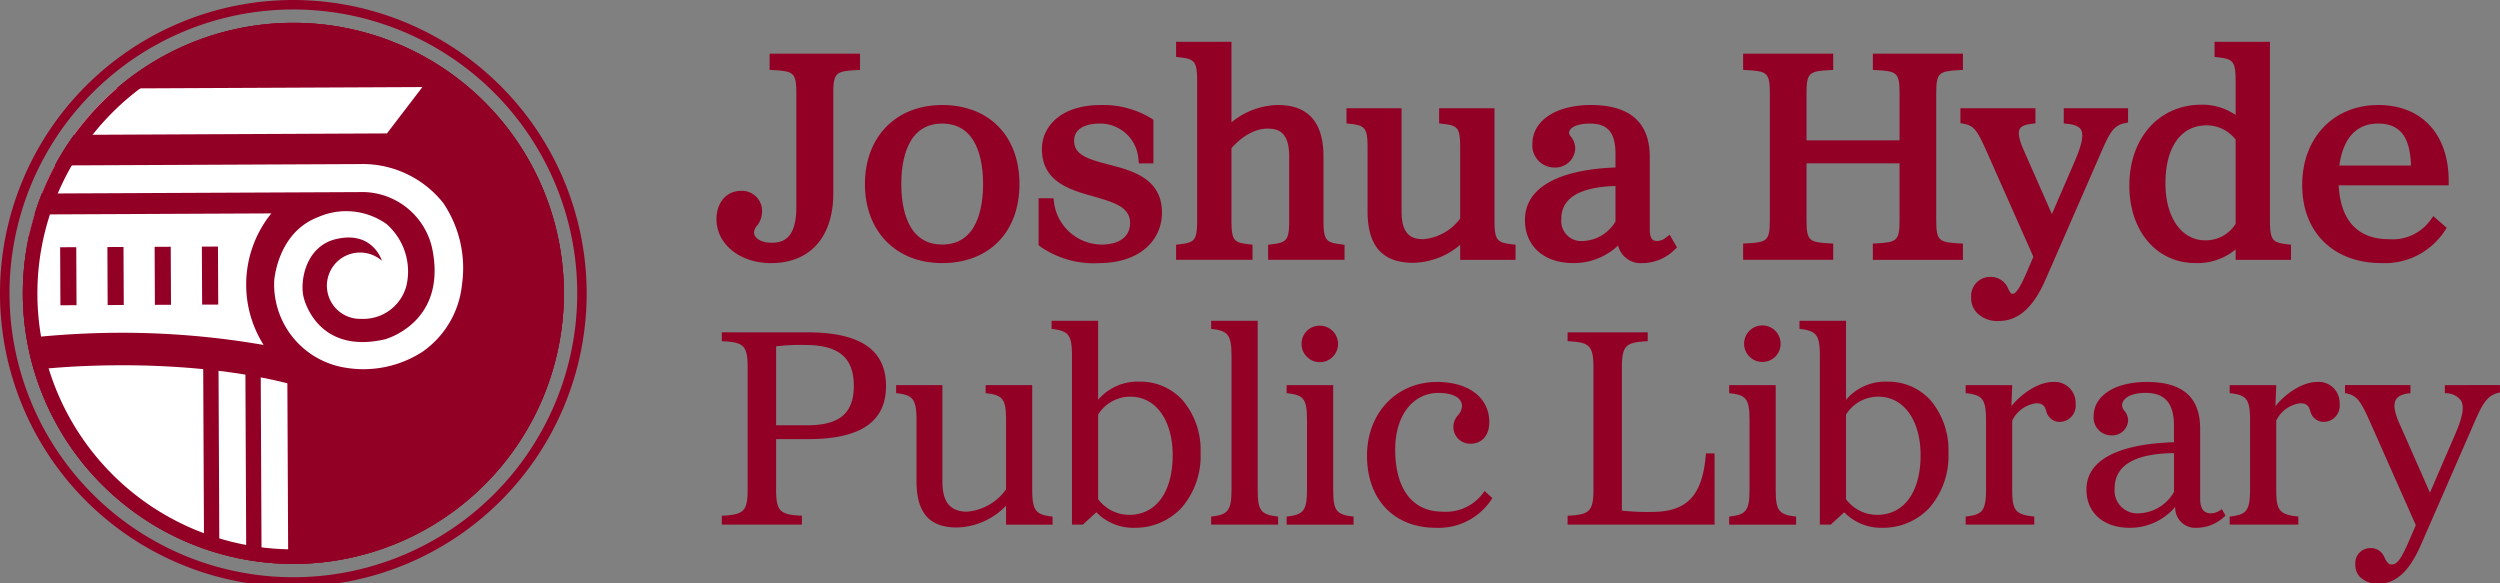 <svg xmlns="http://www.w3.org/2000/svg" xmlns:xlink="http://www.w3.org/1999/xlink" width="300" height="70" viewBox="0 0 300 70">
  <rect x="0" y="0" width="300" height="70" fill="#808080" stroke="none"/>
  <defs>
    <clipPath id="clip-path">
      <rect id="Rectangle_3110" data-name="Rectangle 3110" width="300" height="76.614" fill="none"/>
    </clipPath>
    <clipPath id="clip-path-2">
      <path id="Path_34" data-name="Path 34" d="M35.6,3.289a32.354,32.354,0,1,0,.15,0H35.6" transform="translate(-3.289 -3.288)" fill="none"/>
    </clipPath>
    <clipPath id="clip-Artboard_3">
      <rect width="300" height="70"/>
    </clipPath>
  </defs>
  <g id="Artboard_3" data-name="Artboard – 3" clip-path="url(#clip-Artboard_3)">
    <g id="Group_6654" data-name="Group 6654">
      <g id="Group_14" data-name="Group 14" transform="translate(0 0)">
        <g id="Group_13" data-name="Group 13" clip-path="url(#clip-path)">
          <path id="Path_1" data-name="Path 1" d="M187.424,49.075A2.19,2.19,0,1,0,189.6,46.9a2.149,2.149,0,0,0-2.173,2.172" transform="translate(-31.237 -7.817)" fill="#930025"/>
          <path id="Path_2" data-name="Path 2" d="M109.737,32.86c4.668,0,7.455-3.133,7.455-8.381v-12c0-2.46.342-2.641,2.725-2.771l.481-.026V7.726H109.549V9.678l.481.026c2.383.13,2.726.311,2.726,2.771V26.153c0,3.78-1.594,4.265-2.983,4.265-1.193,0-2.092-.532-2.092-1.237a1.332,1.332,0,0,1,.348-.8,2.7,2.7,0,0,0,.614-1.69,2.412,2.412,0,0,0-2.539-2.5c-1.725,0-2.931,1.4-2.931,3.394,0,3.011,2.823,5.282,6.564,5.282" transform="translate(-17.195 -1.288)" fill="#930025"/>
          <path id="Path_3" data-name="Path 3" d="M143.093,24.607c0-5.763-3.64-9.485-9.273-9.485-5.545,0-9.271,3.812-9.271,9.485s3.726,9.486,9.271,9.486c5.633,0,9.273-3.723,9.273-9.486m-14.178,0c0-2.711.637-7.258,4.906-7.258s4.907,4.547,4.907,7.258-.638,7.257-4.907,7.257-4.906-4.547-4.906-7.257" transform="translate(-20.758 -2.52)" fill="#930025"/>
          <path id="Path_4" data-name="Path 4" d="M156.765,34.093c5.248,0,7.6-3.029,7.6-6.03,0-4.141-3.55-5.061-6.4-5.8-2.577-.662-4.143-1.186-4.143-2.856,0-1.908,2.309-2.057,3.018-2.057a4.591,4.591,0,0,1,4.7,4.332l.057.442h1.739V16.9l-.216-.152a11.054,11.054,0,0,0-6.1-1.624c-4.879,0-7.062,2.653-7.062,5.282,0,3.959,3.442,4.918,6.207,5.689l.222.065c2.228.652,4.151,1.217,4.151,3.116,0,1.622-1.274,2.591-3.411,2.591a5.817,5.817,0,0,1-5.728-5.1l-.049-.453H149.56v5.634l.193.153a11.3,11.3,0,0,0,7.012,2" transform="translate(-24.927 -2.52)" fill="#930025"/>
          <path id="Path_5" data-name="Path 5" d="M178.528,30.368l-.448-.054C176.285,30.1,176,29.886,176,27.4V18.788c.631-.723,2.279-2.35,4.337-2.35,1.281,0,2.591.4,2.591,3.338V27.4c0,2.465-.314,2.7-2.082,2.915l-.448.054v1.813h9.174V30.369l-.448-.054c-1.767-.213-2.082-.449-2.082-2.915V19.776c0-4.095-1.837-6.172-5.46-6.172A9.038,9.038,0,0,0,176,15.683V6.016h-6.645V7.83l.447.054c1.767.213,2.081.448,2.081,2.915V27.4c0,2.466-.314,2.7-2.081,2.915l-.447.054v1.813h9.175Z" transform="translate(-28.225 -1.003)" fill="#930025"/>
          <path id="Path_6" data-name="Path 6" d="M211.654,29V15.591h-6.647v1.815l.449.054c1.793.212,2.081.428,2.081,2.915v8.446A6.139,6.139,0,0,1,203.13,31.3c-1.3,0-2.626-.393-2.626-3.3V15.591h-6.61v1.815l.448.054c1.768.213,2.082.448,2.082,2.915v7.588c0,4.153,1.787,6.173,5.46,6.173a8.943,8.943,0,0,0,5.654-2.156v1.8h6.646V31.965l-.448-.054c-1.767-.213-2.081-.449-2.081-2.915" transform="translate(-32.316 -2.599)" fill="#930025"/>
          <path id="Path_7" data-name="Path 7" d="M230.768,31.974a2.781,2.781,0,0,0,2.935,2.119,5.517,5.517,0,0,0,3.838-1.6l.3-.277-.882-1.523-.458.344a1.678,1.678,0,0,1-1.013.4c-.463,0-.916-.109-.916-1.415V21.365c0-4.143-2.377-6.244-7.063-6.244-4.2,0-7.028,1.88-7.028,4.677a2.644,2.644,0,0,0,2.612,2.823,2.394,2.394,0,0,0,2.538-2.289,2.341,2.341,0,0,0-.525-1.423.946.946,0,0,1-.222-.43c0-.666,1.021-1.131,2.483-1.131,2.166,0,3.09,1.084,3.09,3.624v1.645c-7.008.267-10.865,2.5-10.865,6.3,0,3.143,2.283,5.175,5.816,5.175a7.714,7.714,0,0,0,5.365-2.119m-6.816-3.2c0-2.481,2.187-3.8,6.5-3.935V29.1a4.747,4.747,0,0,1-3.874,2.34,2.407,2.407,0,0,1-2.626-2.663" transform="translate(-36.598 -2.52)" fill="#930025"/>
          <path id="Path_8" data-name="Path 8" d="M274.183,27.72V12.474c0-2.46.342-2.64,2.725-2.77l.481-.026V7.726H266.577V9.678l.481.026c2.383.13,2.725.31,2.725,2.77v5.654H258.617V12.474c0-2.46.342-2.64,2.725-2.77l.481-.026V7.726H251.01V9.678l.481.026c2.383.13,2.725.31,2.725,2.77V27.72c0,2.46-.342,2.641-2.725,2.77l-.481.027v1.951h10.812V30.517l-.481-.027c-2.383-.129-2.725-.31-2.725-2.77V20.89h11.166v6.83c0,2.46-.342,2.641-2.725,2.77l-.481.027v1.951h10.813V30.517l-.481-.027c-2.383-.129-2.725-.31-2.725-2.77" transform="translate(-41.835 -1.288)" fill="#930025"/>
          <path id="Path_9" data-name="Path 9" d="M285.411,20.688l5.645,12.727-.908,2.106c-.864,1.938-1.265,2.334-1.6,2.334-.146,0-.237-.031-.553-.7a2.247,2.247,0,0,0-2.083-1.329,2.29,2.29,0,0,0-2.325,2.452,2.582,2.582,0,0,0,.726,1.893,3.456,3.456,0,0,0,2.6.947c3.091,0,4.714-2.919,5.667-5.114L299.1,21.074c1.085-2.521,1.583-3.427,2.91-3.692l.408-.081v-1.71H294.7v1.821l.456.048c.859.09,1.386.321,1.609.7.358.617.119,1.807-.776,3.861l-2.709,6.27-3.412-7.734c-.541-1.225-.688-2.067-.437-2.5.182-.317.633-.507,1.418-.6l.452-.052V15.591h-9v1.781l.409.082c1.184.237,1.563.69,2.7,3.234" transform="translate(-47.051 -2.599)" fill="#930025"/>
          <path id="Path_10" data-name="Path 10" d="M314.582,32.575a7.2,7.2,0,0,0,4.8-1.642v1.25h6.645V30.369l-.448-.054c-1.767-.213-2.081-.448-2.081-2.915V6.016h-6.647V7.831l.448.053c1.768.214,2.082.449,2.082,2.916v4a7.034,7.034,0,0,0-4.087-1.233c-5.1,0-8.666,3.988-8.666,9.7,0,5.48,3.271,9.307,7.953,9.307M315.9,16.046a4.376,4.376,0,0,1,3.482,1.718v10.1a4.242,4.242,0,0,1-3.623,1.983c-2.871,0-4.8-2.744-4.8-6.829,0-4.366,1.847-6.973,4.941-6.973" transform="translate(-51.105 -1.003)" fill="#930025"/>
          <path id="Path_11" data-name="Path 11" d="M341.067,34.093a8.6,8.6,0,0,0,7.547-3.86l.248-.371-1.608-1.408-.327.449a5.6,5.6,0,0,1-5,2.32c-3.738,0-5.822-2.234-6.03-6.463h13.2v-.508c0-5.632-3.239-9.13-8.453-9.13-5.375,0-9.129,3.945-9.129,9.593,0,5.7,3.752,9.379,9.557,9.379M340.6,17.349c2.639,0,3.866,1.555,3.972,5.039h-8.6c.573-4.162,2.832-5.039,4.632-5.039" transform="translate(-55.252 -2.52)" fill="#930025"/>
          <path id="Path_12" data-name="Path 12" d="M114.207,47.854H103.943v1.07l.068,0c2.457.132,3.031.434,3.031,3.1V66.761c0,2.662-.574,2.962-3.031,3.1l-.068,0v1.07h9.613V69.86l-.068,0c-2.457-.133-3.031-.434-3.031-3.1V60.669h3.853c6.281,0,9.335-2.085,9.335-6.372,0-4.335-3.088-6.442-9.438-6.442m0,11.156h-3.75V49.537a23.9,23.9,0,0,1,3.475-.162c4.046,0,5.85,1.517,5.85,4.921,0,3.26-1.719,4.713-5.575,4.713" transform="translate(-17.324 -7.976)" fill="#930025"/>
          <path id="Path_13" data-name="Path 13" d="M145.372,67.994V55.457h-5.585v.962l.064.008c2.025.24,2.381.723,2.381,3.233v8.309a6.38,6.38,0,0,1-4.68,2.672c-2.018,0-2.957-1.148-2.957-3.612V55.457h-5.551v.962l.063.008c1.9.229,2.382.634,2.382,3.233v7.334c0,3.785,1.543,5.548,4.859,5.548a8.435,8.435,0,0,0,5.884-2.616V72.2h5.585v-.963l-.064-.008c-1.9-.229-2.381-.634-2.381-3.233" transform="translate(-21.507 -9.243)" fill="#930025"/>
          <path id="Path_14" data-name="Path 14" d="M162.038,53.5a6.2,6.2,0,0,0-5.024,2.173V46.2h-5.585v.963l.064.008c2,.242,2.381.756,2.381,3.234v20.25h1.306L156.8,69.17a6.157,6.157,0,0,0,4.55,1.864,7.6,7.6,0,0,0,5.674-2.4,9.465,9.465,0,0,0,2.283-6.558,9.253,9.253,0,0,0-2.145-6.341,6.812,6.812,0,0,0-5.123-2.236m-1.274,15.977a4.623,4.623,0,0,1-3.75-1.878V57.45A4.542,4.542,0,0,1,160.9,55.3c3.026,0,5.059,2.822,5.059,7.021,0,4.416-1.991,7.159-5.2,7.159" transform="translate(-25.238 -7.7)" fill="#930025"/>
          <path id="Path_15" data-name="Path 15" d="M179.991,66.451V46.2h-5.585v.963l.064.008c1.9.23,2.381.634,2.381,3.234V66.451c0,2.6-.478,3-2.381,3.233l-.064.008v.963h8.03v-.963l-.064-.008c-2.025-.24-2.381-.723-2.381-3.233" transform="translate(-29.068 -7.7)" fill="#930025"/>
          <path id="Path_16" data-name="Path 16" d="M190.861,67.994V55.457h-5.585v.962l.064.008c1.9.229,2.381.573,2.381,3.2v8.367c0,2.6-.478,3-2.381,3.233l-.064.008V72.2h8.03v-.963l-.064-.007c-2.025-.24-2.381-.723-2.381-3.233" transform="translate(-30.879 -9.243)" fill="#930025"/>
          <path id="Path_17" data-name="Path 17" d="M210.908,68.152a5.524,5.524,0,0,1-5,2.413c-3.608,0-5.677-2.722-5.677-7.468,0-4.023,2.074-6.748,5.161-6.78,1.788,0,2.855.591,2.855,1.581a1.717,1.717,0,0,1-.472,1.092,2.1,2.1,0,0,0-.562,1.387,2.007,2.007,0,0,0,2.069,2.035c1.362,0,2.242-1.016,2.242-2.586,0-2.931-2.462-4.824-6.27-4.824-4.87,0-8.405,3.723-8.405,8.853,0,5.252,3.245,8.647,8.267,8.647a7.6,7.6,0,0,0,6.741-3.51l.033-.052-.932-.855Z" transform="translate(-32.808 -9.167)" fill="#930025"/>
          <path id="Path_18" data-name="Path 18" d="M242.331,62.451c-.406,5.007-2.239,6.958-6.539,6.958a27.6,27.6,0,0,1-3.543-.162V52.023c0-2.662.574-2.963,3.031-3.1l.068,0v-1.07h-9.614v1.07l.068,0c2.458.133,3.032.434,3.032,3.1V66.761c0,2.662-.574,2.962-3.032,3.1l-.068,0v1.07H243.37V62.384h-1.034Z" transform="translate(-37.622 -7.976)" fill="#930025"/>
          <path id="Path_19" data-name="Path 19" d="M254.586,67.994V55.457H249v.962l.064.008c1.9.229,2.381.573,2.381,3.2v8.367c0,2.6-.478,3-2.381,3.233l-.064.008V72.2h8.03v-.963l-.064-.007c-2.025-.24-2.381-.723-2.381-3.233" transform="translate(-41.5 -9.243)" fill="#930025"/>
          <path id="Path_20" data-name="Path 20" d="M255.53,49.075a2.19,2.19,0,1,0-2.208,2.173,2.167,2.167,0,0,0,2.208-2.173" transform="translate(-41.858 -7.817)" fill="#930025"/>
          <path id="Path_21" data-name="Path 21" d="M269.734,53.5a6.2,6.2,0,0,0-5.024,2.173V46.2h-5.585v.963l.064.008c2,.242,2.381.756,2.381,3.234v20.25h1.306l1.619-1.485a6.157,6.157,0,0,0,4.55,1.864,7.6,7.6,0,0,0,5.674-2.4A9.465,9.465,0,0,0,277,62.078a9.253,9.253,0,0,0-2.145-6.341,6.812,6.812,0,0,0-5.123-2.236M268.46,69.478a4.623,4.623,0,0,1-3.75-1.878V57.45A4.542,4.542,0,0,1,268.6,55.3c3.026,0,5.059,2.822,5.059,7.021,0,4.416-1.991,7.159-5.2,7.159" transform="translate(-43.187 -7.7)" fill="#930025"/>
          <path id="Path_22" data-name="Path 22" d="M293.56,55c-1.942,0-4.032,1.641-5.016,2.908l.1-2.528h-5.588v.962l.063.008c1.9.229,2.381.634,2.381,3.234v8.332c0,2.6-.478,3-2.381,3.233l-.063.008v.962h8.235v-.964l-.064-.007c-2.2-.24-2.587-.724-2.587-3.233V59.64a3.726,3.726,0,0,1,2.888-2.083c.793,0,1.042.359,1.206.983a1.664,1.664,0,0,0,1.653,1.254,1.946,1.946,0,0,0,1.862-2.173A2.515,2.515,0,0,0,293.56,55" transform="translate(-47.176 -9.167)" fill="#930025"/>
          <path id="Path_23" data-name="Path 23" d="M316.631,70.3a2.041,2.041,0,0,1-1.231.467c-.891,0-1.306-.567-1.306-1.788V60.618c0-3.779-2.1-5.617-6.407-5.617-3.812,0-6.374,1.649-6.374,4.1a2.129,2.129,0,0,0,2.1,2.31,1.9,1.9,0,0,0,2.035-1.794,1.855,1.855,0,0,0-.432-1.135,1.171,1.171,0,0,1-.292-.655c0-.905,1.133-1.513,2.82-1.513,2.324,0,3.406,1.247,3.406,3.923v2c-3.956.106-10.5.991-10.5,5.683,0,2.783,2.043,4.583,5.2,4.583a7.114,7.114,0,0,0,5.452-2.508,2.406,2.406,0,0,0,2.571,2.508,4.919,4.919,0,0,0,3.423-1.432l.042-.039-.448-.773Zm-5.677-2.1a5.059,5.059,0,0,1-4.162,2.564,2.733,2.733,0,0,1-2.958-2.992c0-2.755,2.395-4.179,7.12-4.232Z" transform="translate(-50.075 -9.167)" fill="#930025"/>
          <path id="Path_24" data-name="Path 24" d="M331.581,55c-1.942,0-4.032,1.641-5.016,2.908l.1-2.528h-5.588v.962l.063.008c1.9.229,2.381.634,2.381,3.234v8.332c0,2.6-.478,3-2.381,3.233l-.063.008v.962h8.235v-.964l-.064-.007c-2.2-.24-2.587-.724-2.587-3.233V59.64a3.726,3.726,0,0,1,2.888-2.083c.793,0,1.042.359,1.207.983a1.662,1.662,0,0,0,1.653,1.254,1.946,1.946,0,0,0,1.862-2.173A2.515,2.515,0,0,0,331.581,55" transform="translate(-53.513 -9.167)" fill="#930025"/>
          <path id="Path_25" data-name="Path 25" d="M349.662,55.456v.963l.065.007a2.28,2.28,0,0,1,1.873.887c.427.732.21,1.962-.727,4.109l-3,6.942-3.687-8.355c-.587-1.331-.72-2.246-.4-2.8.248-.434.784-.683,1.686-.785l.064-.007v-.963H337.68v.958l.058.012c1.315.262,1.749.767,2.909,3.367l5.531,12.471-.951,2.208c-.848,1.9-1.318,2.506-1.932,2.506-.413,0-.6-.262-.9-.893a1.743,1.743,0,0,0-1.645-1.071,1.8,1.8,0,0,0-1.828,1.963A2.078,2.078,0,0,0,339.5,78.5a2.988,2.988,0,0,0,2.209.788c2.087,0,3.7-1.491,5.093-4.692l6.3-14.428c1.091-2.534,1.643-3.52,3.117-3.814l.057-.012v-.888Z" transform="translate(-56.28 -9.243)" fill="#930025"/>
          <path id="Path_26" data-name="Path 26" d="M68.214,35.752A32.463,32.463,0,1,1,35.751,3.289,32.463,32.463,0,0,1,68.214,35.752" transform="translate(-0.548 -0.548)" fill="#930025"/>
          <path id="Path_27" data-name="Path 27" d="M35.752,4.9A30.853,30.853,0,1,1,4.9,35.752,30.888,30.888,0,0,1,35.752,4.9m0-1.61A32.463,32.463,0,1,0,68.214,35.752,32.463,32.463,0,0,0,35.752,3.289" transform="translate(-0.548 -0.548)" fill="#930025"/>
        </g>
      </g>
      <g id="Group_16" data-name="Group 16" transform="translate(2.74 2.74)">
        <g id="Group_15" data-name="Group 15" clip-path="url(#clip-path-2)">
          <path id="Path_28" data-name="Path 28" d="M30.245,39.337a13.57,13.57,0,0,1,3.017-8.607l-28.967.131s-.146,10.306-.06,14.793a104.655,104.655,0,0,1,10.591-.6A99.362,99.362,0,0,1,32.34,46.517,13.519,13.519,0,0,1,30.245,39.337ZM9.885,41.746l-1.933.009L7.92,34.793l1.933-.008Zm5.669-.026-1.933.009-.032-6.962,1.933-.008Zm5.668-.025-1.933.008-.032-6.962,1.933-.009Zm5.668-.026-1.933.008-.031-6.962,1.932-.009Z" transform="translate(-3.442 -7.862)" fill="#fff"/>
          <path id="Path_29" data-name="Path 29" d="M25.282,53.061A100,100,0,0,0,15.038,52.6c-3.54.016-6.766.2-9.667.5l.146,32.285c1.355-.272,7.8-1.375,19.907-1.052Z" transform="translate(-3.636 -11.506)" fill="#fff"/>
          <path id="Path_30" data-name="Path 30" d="M31.611,84.519q1.555.057,3.223.147l-.139-30.813c-1.013-.167-2.092-.32-3.225-.457Z" transform="translate(-7.985 -11.639)" fill="#fff"/>
          <path id="Path_31" data-name="Path 31" d="M37.547,54.34l.138,30.593c1.035.065,2.1.139,3.195.225l-.137-30.106c-.967-.248-2.037-.488-3.2-.712" transform="translate(-8.998 -11.797)" fill="#fff"/>
          <path id="Path_32" data-name="Path 32" d="M5.188,12.753l.025,5.542L47.3,18.1l4.253-5.561Z" transform="translate(-3.605 -4.831)" fill="#fff"/>
          <path id="Path_33" data-name="Path 33" d="M53.968,28.353a12.356,12.356,0,0,0-10.116-4.725L4.4,23.806l.173,3.361,39.248-.177a8.618,8.618,0,0,1,8.87,7.26c1.467,8.54-5.808,10.418-5.808,10.418-8.216,1.856-9.712-5.059-9.712-5.059-.471-1.848.193-6.094,3.869-6.976,4.169-1,5.379,2.158,5.526,2.6a3.979,3.979,0,1,0-2.54,6.967c.027,0,.052,0,.079,0a5.348,5.348,0,0,0,5.385-3.913,7.558,7.558,0,0,0-2.377-7.469,8.351,8.351,0,0,0-8.212-.824c-4.927,1.876-5.266,7.685-5.266,7.685a10.125,10.125,0,0,0,7.731,10.217,13.048,13.048,0,0,0,10.077-1.753,11.2,11.2,0,0,0,4.732-8.076,13.959,13.959,0,0,0-2.207-9.706" transform="translate(-3.474 -6.678)" fill="#fff"/>
        </g>
      </g>
      <g id="Group_18" data-name="Group 18" transform="translate(0 0)">
        <g id="Group_17" data-name="Group 17" clip-path="url(#clip-path)">
          <path id="Path_35" data-name="Path 35" d="M35.752,5.035A30.717,30.717,0,1,1,5.035,35.752,30.751,30.751,0,0,1,35.752,5.035m0-1.746A32.463,32.463,0,1,0,68.214,35.752,32.463,32.463,0,0,0,35.752,3.289" transform="translate(-0.548 -0.548)" fill="#930025"/>
          <path id="Path_36" data-name="Path 36" d="M35.2,1.139A34.064,34.064,0,1,1,1.14,35.2,34.064,34.064,0,0,1,35.2,1.139M35.2,0a35.2,35.2,0,1,0,35.2,35.2A35.243,35.243,0,0,0,35.2,0" transform="translate(0 0)" fill="#930025"/>
        </g>
      </g>
    </g>
  </g>
</svg>
